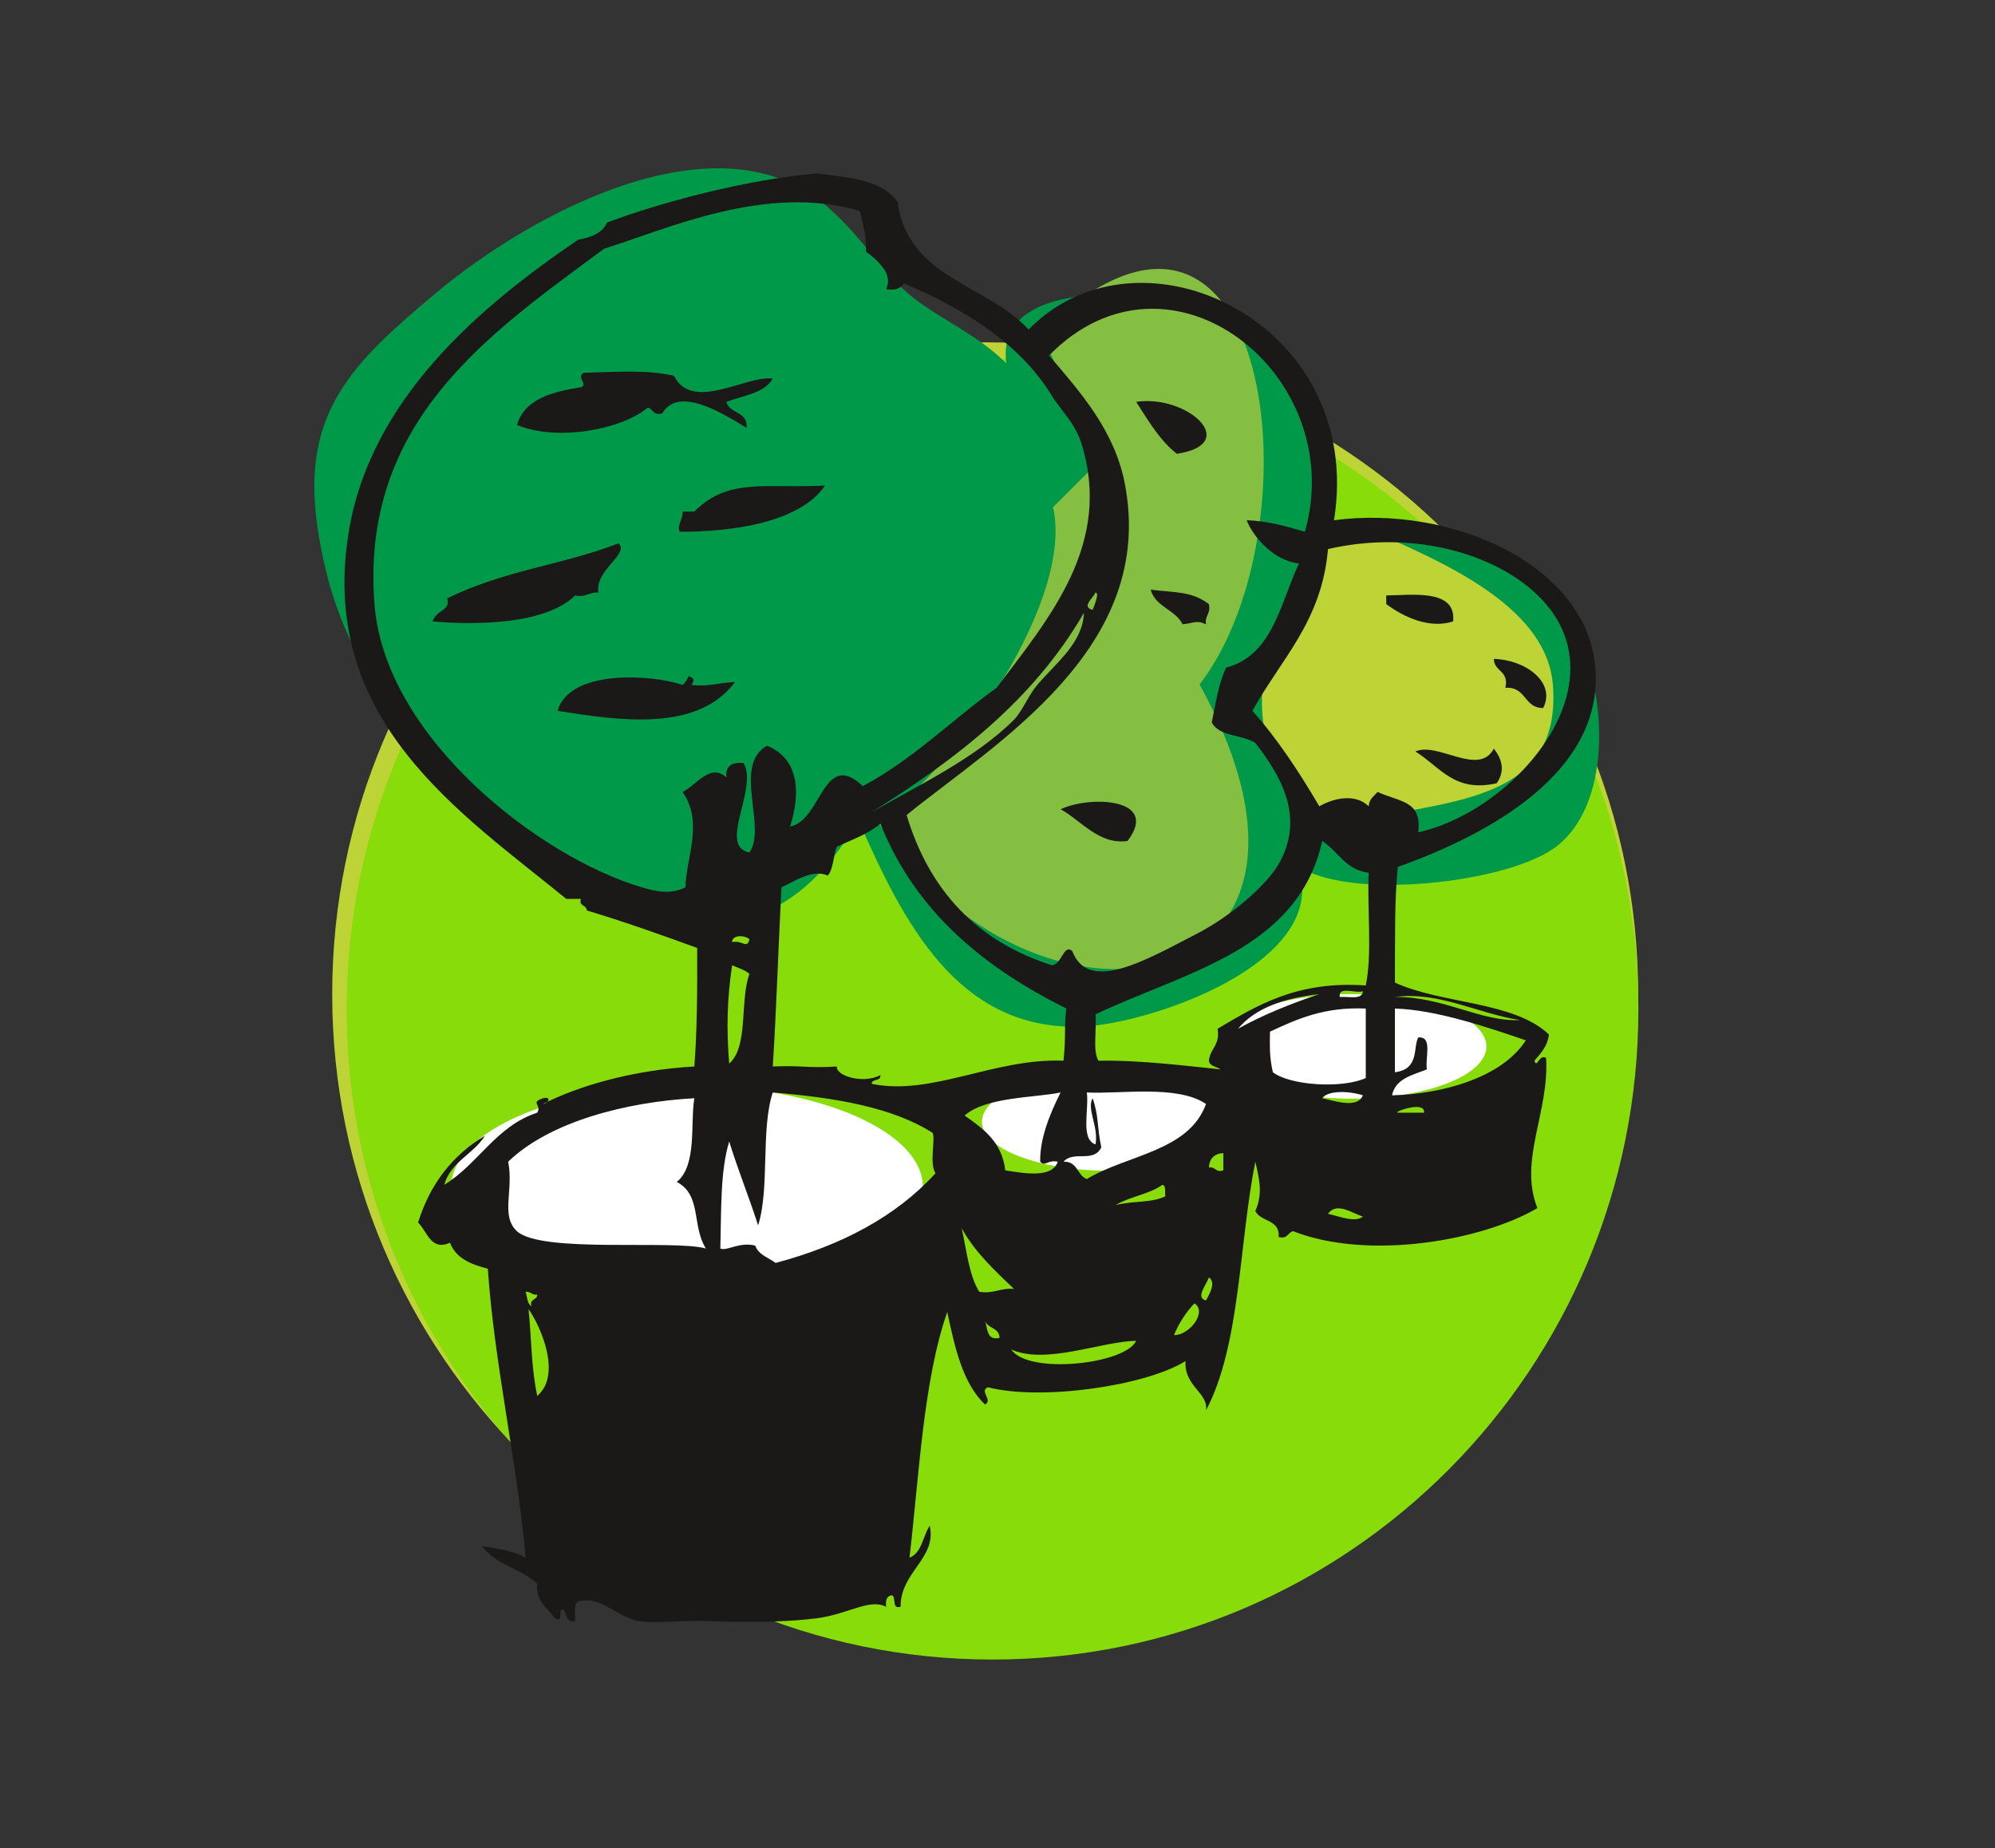 <?xml version="1.0" encoding="UTF-8" standalone="no"?>
<svg width="68px" height="63px" viewBox="0 0 68 63" version="1.1" xmlns="http://www.w3.org/2000/svg" xmlns:xlink="http://www.w3.org/1999/xlink">
    <rect x="0" y="0" width="68" height="63" fill="#333333" stroke="none"/>
    <g id="ICONS" stroke="none" stroke-width="1" fill="none" fill-rule="evenodd">
        <g id="Icons" transform="translate(-396, -380)">
            <g id="Group-Copy-19" transform="translate(396, 380)">
                <path d="M55.837,33.888 C55.837,46.164 45.871,56.115 33.582,56.115 C21.288,56.115 11.323,46.164 11.323,33.888 C11.323,21.619 21.288,11.669 33.582,11.669 C45.871,11.669 55.837,21.619 55.837,33.888" id="Fill-265" fill="#BED335"></path>
                <g id="Fill-265-Copy" fill="#87DC0A">
                    <path d="M55.845,34.404 C55.845,46.644 45.988,56.571 33.831,56.571 C21.674,56.571 11.818,46.644 11.818,34.404 C11.818,22.159 21.674,12.233 33.831,12.233 C45.988,12.233 55.845,22.159 55.845,34.404" id="Fill-448-Copy-2"></path>
                </g>
                <path d="M14.865,9.982 C18.107,7.27 24.532,3.77 28.255,7.094 C29.564,8.26 30.141,9.462 31.365,10.326 C32.365,11.036 33.392,11.486 34.3,12.385 C33.836,8.956 41.007,10.01 42.598,11.085 C45.357,12.955 46.202,17.677 44.358,20.424 C45.738,15.512 52.627,18.815 53.95,22.069 C54.725,23.966 54.893,27.339 53.113,28.807 C51.501,30.129 45.864,30.712 44.238,29.503 C45.434,32.813 39.135,34.935 36.827,34.998 C32.632,35.118 30.781,31.429 29.254,27.943 C25.236,35.019 18.672,29.988 14.833,25.877 C12.602,23.495 11.307,21.317 10.818,17.944 C10.249,14.03 12.057,12.336 14.865,9.982" id="Fill-266" fill="#009949"></path>
                <path d="M31.457,40.465 C31.457,42.37 27.861,43.923 23.42,43.923 C18.977,43.923 15.379,42.37 15.379,40.465 C15.379,38.554 18.977,37.008 23.42,37.008 C27.861,37.008 31.457,38.554 31.457,40.465" id="Fill-267" fill="#FFFFFF"></path>
                <path d="M50.664,35.673 C50.664,36.657 48.616,37.451 46.082,37.451 C43.555,37.451 41.507,36.657 41.507,35.673 C41.507,34.689 43.555,33.888 46.082,33.888 C48.616,33.888 50.664,34.689 50.664,35.673" id="Fill-268" fill="#FFFFFF"></path>
                <path d="M42.176,38.238 C42.176,39.158 40.226,39.91 37.82,39.91 C35.419,39.91 33.47,39.158 33.47,38.238 C33.47,37.31 35.419,36.565 37.82,36.565 C40.226,36.565 42.176,37.31 42.176,38.238" id="Fill-269" fill="#FFFFFF"></path>
                <path d="M37.405,15.779 C36.693,14.304 36.201,12.744 35.462,11.345 C43.33,3.77 45.026,17.965 40.888,23.333 C46.856,34.162 35.236,36.235 29.909,27.992 C32.766,26.053 36.609,20.361 35.891,17.29" id="Fill-270" fill="#84BF41"></path>
                <path d="M46.483,28.372 C41.007,26.72 42.943,20.34 45.948,17.719 C48.165,18.787 52.684,20.298 52.93,23.34 C53.296,27.95 48.137,27.142 44.97,28.372" id="Fill-271" fill="#BED335"></path>
                <path d="M26.34,12.905 C26.052,13.411 25.327,13.482 24.757,13.699 C24.862,14.114 25.496,14.009 25.447,14.585 C24.764,14.177 23.145,13.102 22.574,14.093 C22.258,14.177 22.268,13.938 22.079,13.896 C21.177,14.648 18.993,15.056 17.62,14.486 C17.885,13.601 18.803,13.362 19.799,13.2 C20.07,13.116 19.623,12.856 19.898,12.709 C21.177,12.666 22.07,12.61 22.969,12.807 C23.603,14.065 25.447,12.779 26.34,12.905" id="Fill-272" fill="#1A1918"></path>
                <path d="M38.727,13.699 C40.459,13.439 42.331,15.126 40.114,15.47 C39.522,15.006 39.142,14.339 38.727,13.699" id="Fill-273" fill="#1A1918"></path>
                <path d="M28.121,16.552 C27.269,17.81 24.961,18.133 23.167,18.126 C23.061,17.895 23.293,17.691 23.265,17.438 L23.666,17.438 C24.841,16.271 26.045,16.658 28.121,16.552" id="Fill-274" fill="#1A1918"></path>
                <path d="M21.087,18.52 C21.455,18.906 20.279,19.412 20.395,20.199 C20.075,20.178 19.974,20.375 19.601,20.298 C18.592,21.303 16.137,21.31 14.745,21.183 C14.875,20.776 15.372,20.825 15.241,20.396 C17.248,19.419 19.162,19.265 21.087,18.52" id="Fill-275" fill="#1A1918"></path>
                <path d="M39.22,20.101 C40.043,20.206 40.613,20.143 41.205,20.593 C41.282,20.93 41.057,20.972 41.107,21.282 C40.789,21.127 40.67,21.246 40.311,21.282 C40.057,20.776 39.382,20.691 39.22,20.101" id="Fill-276" fill="#1A1918"></path>
                <path d="M49.53,21.183 C48.728,21.443 47.862,21.043 47.25,20.593 L47.25,20.298 C48.109,20.291 49.65,20.059 49.53,21.183" id="Fill-277" fill="#1A1918"></path>
                <path d="M50.917,22.462 C51.973,22.483 53.049,23.249 52.6,24.135 C51.937,24.142 52.029,23.397 51.311,23.446 C51.445,22.856 50.931,22.905 50.917,22.462" id="Fill-278" fill="#1A1918"></path>
                <path d="M23.469,23.052 C23.673,23.109 23.673,23.207 23.568,23.347 C24.159,23.418 24.532,23.263 25.052,23.249 C23.771,24.978 21.071,24.556 19.006,24.233 C19.404,22.813 22.189,22.982 23.265,23.347 C23.363,23.277 23.42,23.172 23.469,23.052" id="Fill-279" fill="#1A1918"></path>
                <path d="M48.243,25.617 C49.003,25.273 50.41,26.489 50.917,25.519 C51.234,25.919 51.283,26.313 51.016,26.699 C49.566,27.03 49.087,26.137 48.243,25.617" id="Fill-280" fill="#1A1918"></path>
                <path d="M38.432,28.667 C37.467,28.807 36.869,27.985 36.151,27.585 C37.179,27.107 39.544,27.212 38.432,28.667" id="Fill-281" fill="#1A1918"></path>
                <path d="M34.469,46.003 C35.046,46.867 38.348,46.509 38.727,45.707 C37.538,45.722 35.666,46.53 34.469,46.003 L34.469,46.003 Z M34.069,45.609 C34.069,45.251 33.66,45.293 33.575,45.019 C33.667,45.286 33.618,45.7 34.069,45.609 L34.069,45.609 Z M18.312,47.584 C19.167,46.86 18.415,45.187 18.015,44.625 C18.119,45.623 18.101,46.593 18.312,47.584 L18.312,47.584 Z M40.015,45.511 C40.522,45.532 41.169,44.724 40.712,44.429 C40.423,44.738 40.191,45.089 40.015,45.511 L40.015,45.511 Z M18.114,44.527 C18.043,44.26 18.311,44.33 18.312,44.133 C18.125,44.155 18.095,44.021 17.916,44.035 C17.971,44.211 17.967,44.443 18.114,44.527 L18.114,44.527 Z M41.107,44.33 C41.183,44.176 41.479,43.733 41.205,43.543 C41.134,43.782 40.726,44.239 41.107,44.33 L41.107,44.33 Z M33.378,44.035 C33.885,44.112 34.096,43.895 34.561,43.937 C33.906,43.311 33.238,42.693 32.78,41.871 C32.949,42.623 33.026,43.466 33.378,44.035 L33.378,44.035 Z M45.265,41.379 C45.575,41.435 46.187,41.702 46.455,41.47 C46.11,41.372 45.561,40.95 45.265,41.379 L45.265,41.379 Z M38.03,41.077 C38.741,40.915 39.185,41.02 39.72,40.782 C39.698,40.634 39.755,40.423 39.622,40.388 C39.178,40.711 38.502,40.789 38.03,41.077 L38.03,41.077 Z M41.205,39.798 C41.444,39.763 41.423,39.98 41.697,39.896 L41.697,39.306 C41.388,39.327 41.226,39.489 41.205,39.798 L41.205,39.798 Z M47.645,37.929 L48.538,37.929 C48.594,37.5 47.454,37.915 47.645,37.929 L47.645,37.929 Z M17.321,39.601 C17.516,40.571 17.052,41.442 17.62,41.969 C18.452,42.735 22.927,42.25 24.06,42.559 C23.574,41.793 23.926,40.739 23.068,40.29 C23.764,39.727 23.525,38.308 23.666,37.437 C21.343,37.563 18.729,38.238 17.321,39.601 L17.321,39.601 Z M45.068,37.437 C45.505,37.528 46.266,37.802 46.455,37.338 C46.011,37.191 45.265,37.156 45.068,37.437 L45.068,37.437 Z M32.879,38.027 C33.519,38.477 34.153,38.926 34.265,39.896 C34.863,39.987 35.87,40.184 36.053,39.601 C35.709,39.524 35.63,39.784 35.455,39.601 C35.44,38.8 35.793,37.95 36.151,37.24 C35.279,37.423 33.597,37.387 32.879,38.027 L32.879,38.027 Z M26.34,37.24 C25.925,38.505 26.242,40.493 25.841,41.772 C25.531,40.803 25.158,39.896 24.855,38.912 C24.546,39.924 24.588,41.273 24.553,42.559 C24.764,42.665 25.2,42.32 25.742,42.461 C25.855,42.777 26.193,42.869 26.439,43.051 C28.677,42.454 30.535,41.477 31.886,39.995 C31.668,39.643 31.893,38.828 31.788,38.617 C30.401,37.732 28.438,37.416 26.34,37.24 L26.34,37.24 Z M37.538,39.109 C37.277,39.657 36.595,39.207 36.25,39.601 C36.735,39.58 36.708,40.065 37.045,40.191 C38.418,39.362 40.522,39.25 41.107,37.633 C40.128,36.966 38.157,37.303 37.045,37.24 C37.123,37.844 36.82,38.835 37.341,39.011 C37.453,38.406 37.031,37.809 37.242,37.437 C37.461,38.062 37.383,38.392 37.538,39.109 L37.538,39.109 Z M43.288,35.167 C43.281,35.666 43.267,36.038 43.386,36.551 C43.985,37.008 45.758,37.113 46.553,36.748 L46.553,34.38 C45.132,34.317 44.21,34.738 43.288,35.167 L43.288,35.167 Z M47.546,34.38 L47.546,36.551 C48.39,36.446 48.158,35.708 48.341,35.364 C48.848,35.322 48.566,36.066 48.637,36.453 C48.144,36.65 47.567,36.762 47.447,37.338 C49.165,37.296 51.198,36.734 52.008,35.462 C50.678,35.012 48.96,34.422 47.546,34.38 L47.546,34.38 Z M51.811,34.773 C50.403,34.563 49.038,33.783 47.546,33.986 C49.193,33.965 50.459,34.837 51.811,34.773 L51.811,34.773 Z M42.197,35.069 C43.041,34.598 43.985,34.218 44.97,33.888 C43.78,34.022 42.795,34.352 42.197,35.069 L42.197,35.069 Z M45.667,33.986 C45.962,33.958 46.434,34.099 46.455,33.79 C46.209,33.874 45.603,33.6 45.667,33.986 L45.667,33.986 Z M24.855,36.256 C25.524,35.673 25.207,34.113 25.545,33.199 C25.39,33.059 25.158,32.996 24.954,32.904 C24.785,34.043 24.757,35.055 24.855,36.256 L24.855,36.256 Z M24.954,32.117 C25.299,32.033 25.461,32.37 25.545,32.019 C25.418,31.885 24.954,31.843 24.954,32.117 L24.954,32.117 Z M41.599,36.453 C41.472,36.355 41.233,36.355 41.205,36.158 C41.247,35.736 41.599,35.624 41.5,35.069 C42.866,34.26 44.217,33.431 46.553,33.593 C46.779,32.504 46.596,31.007 46.652,29.749 C45.864,29.658 45.61,29.018 45.068,28.667 C44.245,32.384 40.423,33.115 37.341,34.577 C37.39,35.09 37.236,35.799 37.439,36.158 C38.889,36.13 40.606,36.355 41.599,36.453 L41.599,36.453 Z M28.522,28.864 C28.403,29.173 28.409,29.609 28.219,29.847 C27.685,29.609 27.065,30.058 26.636,30.248 C26.53,32.293 26.46,34.513 26.34,36.355 C27.382,36.312 27.516,36.418 28.522,36.355 C28.494,36.678 29.417,36.959 30.007,36.65 C30.035,36.875 29.719,36.755 29.712,36.945 C31.745,37.373 33.9,36.059 36.25,36.158 C36.341,35.286 36.265,34.977 36.349,34.38 C33.533,32.975 31.211,31.084 30.007,28.077 C29.599,28.428 29.036,28.625 28.522,28.864 L28.522,28.864 Z M29.712,27.683 C31.309,26.77 33.266,25.835 34.561,24.535 C34.849,24.24 35.046,23.713 35.356,23.347 C36.018,22.575 36.904,21.914 36.947,20.888 C35.236,23.853 32.59,25.884 29.712,27.683 L29.712,27.683 Z M37.242,20.79 C37.292,20.663 37.488,20.199 37.341,20.199 C37.256,20.389 36.849,20.691 37.242,20.79 L37.242,20.79 Z M52.205,20.101 C50.692,18.794 48.003,18.084 45.265,18.717 C45.054,21.197 43.64,22.49 42.69,24.233 C43.562,25.21 44.287,26.327 44.97,27.486 C45.463,27.198 46.209,27.044 46.652,27.486 C46.666,27.233 46.835,27.142 46.955,26.995 C47.715,27.346 48.475,27.283 48.341,28.372 C51.762,27.613 55.604,23.031 52.205,20.101 L52.205,20.101 Z M35.757,12.118 C36.841,13.383 37.981,14.676 38.333,16.454 C39.446,22.09 33.948,25.315 30.902,27.782 C31.675,30.36 33.301,32.089 35.856,32.904 C36.201,32.869 36.243,32.18 36.545,32.412 C37.094,33.881 39.045,32.736 40.81,31.822 C42,31.204 43.182,30.157 43.583,29.454 C44.498,27.852 43.654,26.446 42.788,25.322 C42.338,25.041 41.549,25.111 41.303,24.626 C41.437,23.98 41.535,23.284 41.796,22.757 C43.386,22.336 43.633,20.572 44.274,19.209 C43.365,19.103 42.683,18.239 42.493,17.733 C43.253,17.761 43.865,17.951 44.478,18.126 C45.997,12.786 39.881,7.909 35.757,12.118 L35.757,12.118 Z M20.591,8.478 C16.772,11.317 12.276,14.304 12.764,20.593 C13.116,25.139 18.382,29.215 21.88,30.248 C22.457,30.417 22.885,30.48 23.363,30.248 C23.391,29.208 23.99,28.035 23.265,26.995 C23.708,26.798 24.215,25.983 24.757,26.503 C24.722,26.109 24.947,25.969 25.348,26.011 C25.848,26.903 24.454,28.843 25.545,29.06 C26.151,28.182 24.961,26.088 26.143,25.42 C27.241,25.863 27.291,27.023 26.932,28.175 C28.008,27.971 28.058,25.519 29.409,26.798 C31.133,25.877 32.435,24.549 33.97,23.446 C35.764,21.064 37.947,18.534 36.849,15.077 C36.63,14.409 36.123,13.938 35.856,13.496 C34.744,11.676 32.822,10.509 30.802,9.659 C30.704,9.827 30.528,9.912 30.205,9.856 C30.465,9.3 29.866,8.837 29.514,8.577 C29.55,8.007 29.395,7.635 29.31,7.192 C26.122,6.251 22.766,7.797 20.591,8.478 L20.591,8.478 Z M16.529,38.716 C16.139,39.348 15.367,39.594 15.142,40.388 C16.305,39.678 16.9,38.392 18.312,37.929 C18.48,37.647 18.05,37.591 18.511,37.437 C18.837,37.366 18.663,37.633 18.511,37.633 C19.687,37.029 21.551,36.474 23.666,36.355 C23.757,35.258 23.771,33.769 23.764,32.314 C22.529,31.864 21.289,31.422 19.998,31.035 C19.996,30.838 19.727,30.909 19.799,30.642 L19.303,30.642 C15.703,27.704 10.884,24.584 11.872,18.225 C12.582,13.636 16.332,10.467 19.699,8.176 C20.137,8.085 20.533,7.958 20.69,7.586 C22.473,6.918 25.355,6.131 27.825,5.913 C28.754,6.033 30.085,6.096 30.599,6.897 C30.943,9.483 33.66,9.701 35.06,11.233 C38.854,7.347 46.553,10.994 45.47,17.733 C49.523,17.199 54.169,19.293 54.387,22.856 C54.591,26.306 50.84,28.414 47.645,29.552 C47.532,30.635 47.553,31.906 47.546,33.495 C49.15,34.232 51.607,34.127 52.796,35.265 C52.747,35.673 52.515,35.905 52.303,36.158 C52.388,36.446 52.451,35.926 52.698,36.059 C52.817,37.9 51.754,39.559 52.402,41.182 C50.502,42.299 46.631,42.974 44.076,41.969 C43.886,42.011 43.9,42.25 43.583,42.166 C43.633,41.555 42.964,41.66 42.788,41.28 C43.041,40.711 42.936,40.233 42.788,39.601 C42.225,42.426 42.281,45.862 41.107,48.076 C41.198,47.478 40.353,47.26 40.409,46.396 C39.072,47.239 35.497,47.759 33.674,47.289 C33.364,47.415 33.857,47.724 33.575,47.879 C32.815,47.155 32.548,45.946 32.287,44.724 C31.471,47.064 31.33,50.296 31,53.1 C31.429,52.931 31.45,52.369 31.689,52.011 C31.943,53.121 30.69,53.578 30.697,54.772 C30.38,54.864 30.563,54.449 30.401,54.379 C30.225,54.4 30.176,54.547 30.205,54.772 C29.627,54.477 28.931,55.025 27.825,55.166 C26.91,55.285 25.461,55.32 24.257,55.264 C23.307,55.222 22.316,55.349 21.782,55.264 C21.089,55.152 20.488,54.421 19.799,54.576 C19.516,54.59 19.618,54.99 19.601,55.264 C19.291,55.313 19.322,55.018 19.205,54.871 C18.967,54.829 19.259,55.32 18.908,55.166 C18.677,54.807 18.257,54.632 18.312,53.985 C17.768,53.472 16.862,53.325 16.429,52.706 C16.974,52.791 17.523,52.868 17.916,53.1 C17.633,49.875 16.844,46.459 16.628,43.248 C16.047,43.1 15.534,42.89 15.34,42.363 C14.679,42.651 14.573,41.99 14.25,41.674 C14.664,40.346 15.435,39.369 16.529,38.716 L16.529,38.716 Z" id="Fill-282" fill="#1A1918"></path>
            </g>
        </g>
        <g id="Slices" transform="translate(-396, -380)"></g>
    </g>
</svg>